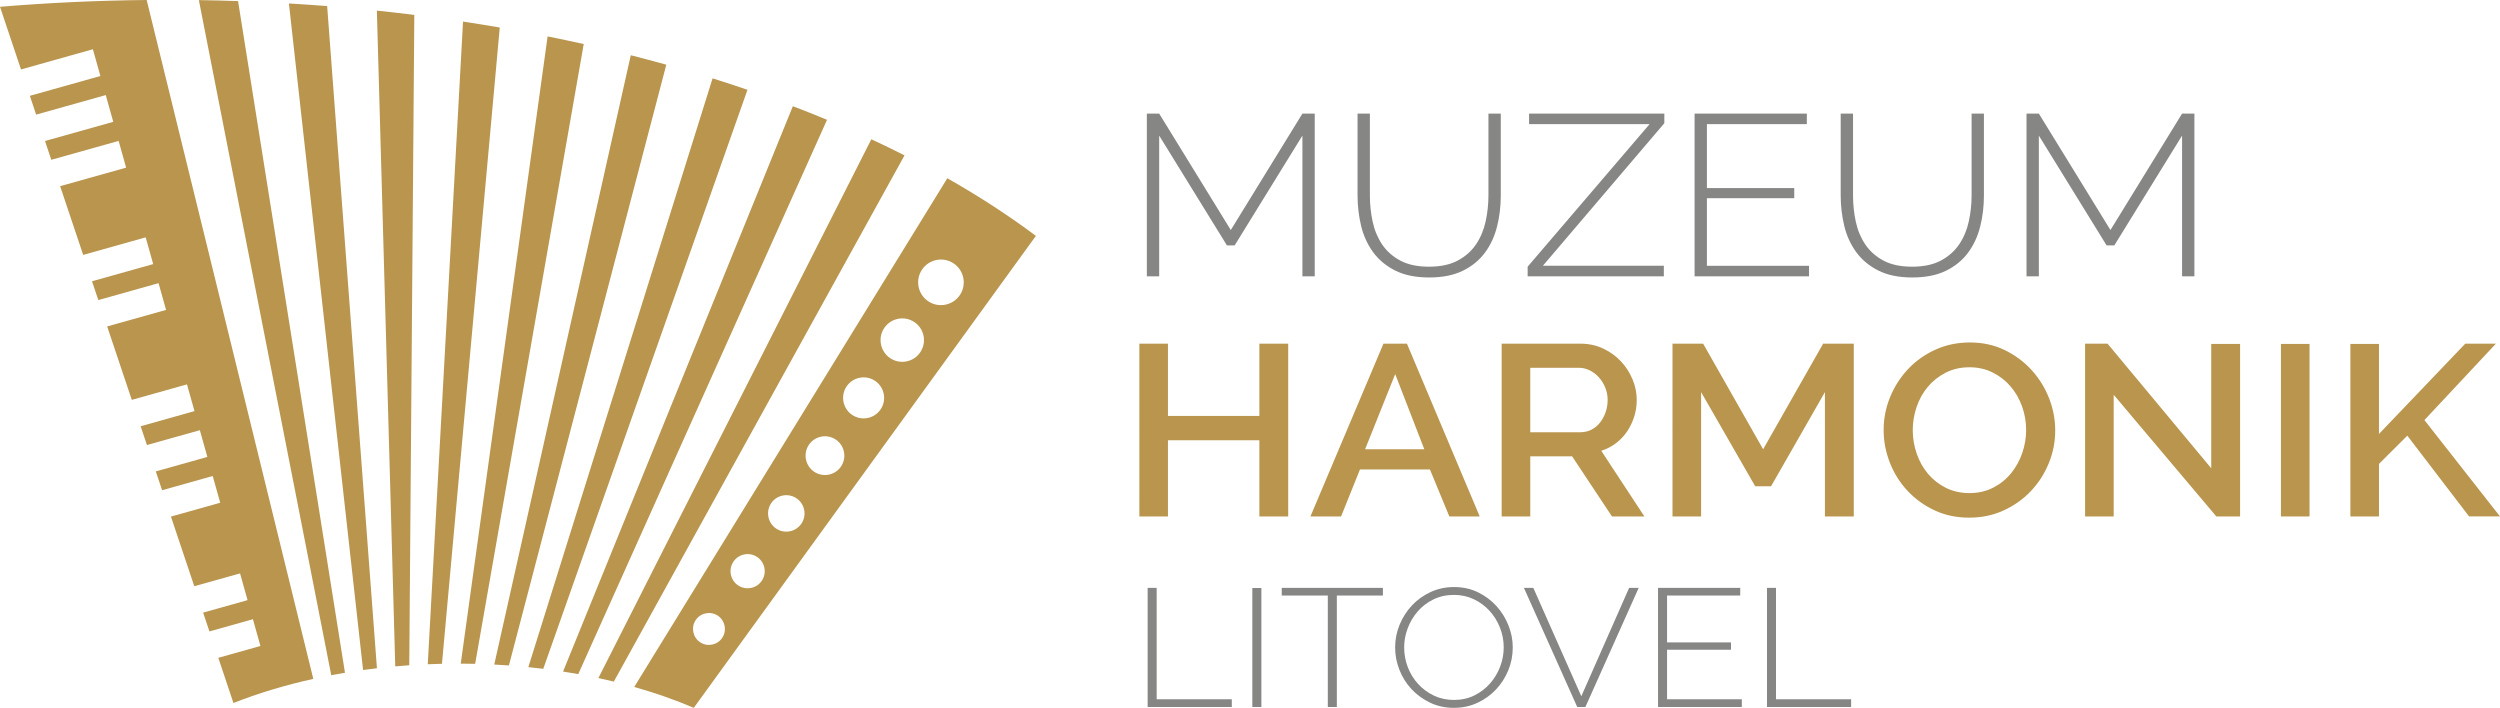 <?xml version="1.0" encoding="utf-8"?>
<!-- Generator: Adobe Illustrator 15.1.0, SVG Export Plug-In . SVG Version: 6.00 Build 0)  -->
<!DOCTYPE svg PUBLIC "-//W3C//DTD SVG 1.1//EN" "http://www.w3.org/Graphics/SVG/1.1/DTD/svg11.dtd">
<svg version="1.1" id="Vrstva_1" xmlns="http://www.w3.org/2000/svg" xmlns:xlink="http://www.w3.org/1999/xlink" x="0px" y="0px"
	 width="310.854px" height="88.014px" viewBox="0 0 310.854 88.014" enable-background="new 0 0 310.854 88.014"
	 xml:space="preserve">
<g>
	<path fill="#B9954D" d="M292.25,64.215V42.763h3.556v11.195l10.73-11.225h3.81l-8.889,9.5l9.396,11.981h-3.841L299.33,54.17
		l-3.523,3.51v6.535H292.25z M283.615,64.215V42.763h3.556v21.452H283.615z M262.82,49.087v15.128h-3.556V42.733h2.794l12.89,15.492
		V42.763h3.588v21.452h-2.953L262.82,49.087z M237.834,53.474c0,1.009,0.164,1.987,0.492,2.935c0.328,0.949,0.799,1.785,1.413,2.512
		c0.613,0.727,1.354,1.307,2.222,1.74s1.842,0.65,2.921,0.65c1.101,0,2.09-0.227,2.969-0.682c0.878-0.453,1.619-1.053,2.222-1.799
		c0.604-0.747,1.063-1.584,1.382-2.512c0.317-0.928,0.476-1.876,0.476-2.845c0-1.028-0.169-2.012-0.508-2.95
		c-0.339-0.938-0.814-1.765-1.429-2.48c-0.614-0.717-1.354-1.291-2.223-1.725c-0.867-0.434-1.831-0.65-2.889-0.65
		c-1.101,0-2.09,0.227-2.969,0.681c-0.878,0.454-1.618,1.044-2.222,1.77c-0.604,0.727-1.063,1.559-1.381,2.497
		C237.993,51.553,237.834,52.506,237.834,53.474z M244.851,64.366c-1.588,0-3.032-0.308-4.334-0.923s-2.424-1.432-3.365-2.451
		c-0.942-1.018-1.667-2.184-2.175-3.494s-0.762-2.652-0.762-4.024c0-1.432,0.27-2.804,0.81-4.114c0.54-1.312,1.286-2.471,2.238-3.48
		c0.952-1.008,2.084-1.81,3.396-2.405s2.741-0.893,4.286-0.893c1.588,0,3.032,0.318,4.334,0.953
		c1.301,0.635,2.418,1.467,3.349,2.497c0.932,1.028,1.651,2.193,2.159,3.494s0.762,2.627,0.762,3.979c0,1.433-0.27,2.805-0.81,4.115
		c-0.539,1.311-1.285,2.466-2.238,3.465c-0.952,0.998-2.079,1.795-3.381,2.39S246.396,64.366,244.851,64.366z M226.914,64.215
		V48.754l-6.699,11.709h-1.969l-6.729-11.709v15.461h-3.557V42.733h3.811l7.46,13.131l7.461-13.131h3.81v21.482H226.914z
		 M190.276,53.746h6.223c0.508,0,0.969-0.105,1.381-0.317c0.413-0.212,0.768-0.505,1.064-0.878c0.296-0.373,0.528-0.801,0.698-1.285
		c0.169-0.484,0.254-0.999,0.254-1.544c0-0.544-0.101-1.059-0.302-1.542c-0.201-0.484-0.466-0.908-0.794-1.271
		s-0.709-0.65-1.143-0.862s-0.884-0.317-1.35-0.317h-6.032V53.746z M186.72,64.215V42.733h9.811c1.016,0,1.952,0.202,2.81,0.605
		c0.856,0.403,1.593,0.933,2.206,1.589c0.614,0.655,1.096,1.401,1.444,2.239c0.35,0.836,0.524,1.689,0.524,2.556
		c0,0.727-0.105,1.423-0.317,2.088c-0.212,0.666-0.509,1.281-0.89,1.846c-0.38,0.565-0.846,1.054-1.396,1.468
		c-0.55,0.413-1.153,0.721-1.81,0.923l5.365,8.169h-4.031l-4.953-7.473h-5.207v7.473H186.72z M173.482,46.515l-3.746,9.35h7.365
		L173.482,46.515z M162.942,64.215l9.079-21.482h2.921l9.048,21.482h-3.777l-2.413-5.84H169.1l-2.349,5.84H162.942z M160.179,42.733
		v21.482h-3.587v-9.471h-11.366v9.471h-3.556V42.733h3.556v8.986h11.366v-8.986H160.179z"/>
	<path fill="#868685" d="M271.323,34.358V16.861l-8.423,13.65h-0.963l-8.423-13.65v17.497h-1.534V14.125h1.534l8.904,14.477
		l8.904-14.477h1.534v20.233H271.323z M237.75,33.161c1.444,0,2.643-0.257,3.596-0.77c0.952-0.513,1.709-1.188,2.271-2.023
		c0.562-0.835,0.958-1.786,1.188-2.85s0.346-2.137,0.346-3.22V14.125h1.534v10.174c0,1.349-0.155,2.64-0.466,3.875
		c-0.312,1.234-0.817,2.322-1.52,3.263c-0.701,0.94-1.619,1.686-2.752,2.237c-1.134,0.551-2.522,0.827-4.167,0.827
		c-1.685,0-3.099-0.29-4.241-0.87c-1.144-0.579-2.061-1.349-2.753-2.308c-0.691-0.959-1.183-2.047-1.474-3.263
		s-0.437-2.47-0.437-3.761V14.125h1.534v10.174c0,1.121,0.115,2.213,0.346,3.277c0.231,1.064,0.627,2.009,1.188,2.835
		c0.562,0.826,1.313,1.491,2.256,1.995C235.144,32.909,236.327,33.161,237.75,33.161z M224.936,33.047v1.311h-14.229V14.125h13.958
		v1.311h-12.424v7.951h10.86v1.254h-10.86v8.406H224.936z M189.95,33.161l15.162-17.726H190.13v-1.311h16.816v1.197l-15.102,17.725
		h15.041v1.311H189.95V33.161z M177.677,33.161c1.443,0,2.642-0.257,3.594-0.77c0.953-0.513,1.71-1.188,2.271-2.023
		c0.562-0.835,0.958-1.786,1.188-2.85s0.346-2.137,0.346-3.22V14.125h1.534v10.174c0,1.349-0.155,2.64-0.466,3.875
		c-0.312,1.234-0.817,2.322-1.52,3.263c-0.701,0.94-1.619,1.686-2.752,2.237c-1.134,0.551-2.522,0.827-4.167,0.827
		c-1.685,0-3.099-0.29-4.241-0.87c-1.144-0.579-2.061-1.349-2.753-2.308c-0.691-0.959-1.183-2.047-1.474-3.263
		s-0.437-2.47-0.437-3.761V14.125h1.534v10.174c0,1.121,0.115,2.213,0.346,3.277s0.627,2.009,1.188,2.835
		c0.562,0.826,1.313,1.491,2.256,1.995C175.07,32.909,176.252,33.161,177.677,33.161z M161.944,34.358V16.861l-8.423,13.65h-0.963
		l-8.423-13.65v17.497h-1.534V14.125h1.534l8.904,14.477l8.904-14.477h1.534v20.233H161.944z"/>
	<path fill="#868685" d="M219.708,87.908V73.094h1.123v13.855h9.34v0.959H219.708z M216.581,86.949v0.959h-10.419V73.094h10.221
		v0.959h-9.098v5.822h7.952v0.918h-7.952v6.156H216.581z M190.654,73.094l5.97,13.479l5.947-13.479h1.189l-6.63,14.814h-1.014
		l-6.63-14.814H190.654z M174.596,80.501c0,0.849,0.15,1.666,0.451,2.452c0.302,0.786,0.727,1.481,1.277,2.086
		c0.552,0.605,1.204,1.089,1.961,1.451c0.756,0.361,1.59,0.542,2.5,0.542c0.939,0,1.788-0.188,2.544-0.563
		c0.757-0.375,1.406-0.873,1.95-1.492c0.543-0.618,0.961-1.318,1.255-2.097s0.44-1.571,0.44-2.379c0-0.849-0.154-1.665-0.463-2.452
		c-0.308-0.785-0.737-1.48-1.288-2.086s-1.204-1.089-1.961-1.451c-0.756-0.361-1.582-0.541-2.478-0.541
		c-0.939,0-1.792,0.188-2.556,0.563s-1.413,0.873-1.949,1.492s-0.951,1.318-1.244,2.098
		C174.743,78.901,174.596,79.694,174.596,80.501z M180.786,88.014c-1.087,0-2.078-0.217-2.974-0.647s-1.667-0.995-2.313-1.69
		c-0.646-0.695-1.146-1.495-1.498-2.399s-0.529-1.829-0.529-2.775c0-0.987,0.188-1.934,0.563-2.838
		c0.374-0.903,0.889-1.704,1.541-2.399c0.653-0.695,1.429-1.248,2.324-1.659c0.896-0.41,1.865-0.615,2.908-0.615
		c1.086,0,2.077,0.22,2.973,0.657c0.896,0.438,1.663,1.012,2.303,1.722c0.639,0.709,1.134,1.513,1.487,2.41
		c0.352,0.897,0.527,1.805,0.527,2.723c0,1.002-0.187,1.954-0.562,2.858c-0.374,0.904-0.889,1.701-1.542,2.39
		s-1.424,1.238-2.313,1.648C182.793,87.809,181.829,88.014,180.786,88.014z M171.953,74.053h-5.727v13.855h-1.124V74.053h-5.728
		v-0.959h12.578V74.053z M155.718,87.908V73.114h1.124v14.794H155.718z M142.7,87.908V73.094h1.123v13.855h9.34v0.959H142.7z"/>
	<path fill-rule="evenodd" clip-rule="evenodd" fill="#B9954D" d="M0,0.844C5.955,0.35,12.043,0.064,18.237,0l20.719,84.414
		c-3.55,0.785-6.88,1.796-9.929,2.998l-1.884-5.619l5.24-1.471l-0.934-3.326l-5.406,1.518l-0.784-2.339l5.524-1.552l-0.934-3.325
		l-5.69,1.598l-2.904-8.661l6.128-1.721l-0.933-3.326l-6.294,1.768l-0.784-2.338l6.412-1.801L24.85,53.49l-6.578,1.848L17.487,53
		l6.696-1.881l-0.934-3.325l-6.862,1.927l-3.061-9.13l7.323-2.056l-0.934-3.326l-7.489,2.103l-0.784-2.338l7.607-2.135l-0.934-3.327
		l-7.772,2.183l-2.866-8.545l8.206-2.303L14.75,17.52L6.379,19.87l-0.784-2.338l8.489-2.383l-0.934-3.327l-8.655,2.43l-0.784-2.338
		l8.773-2.463l-0.934-3.326L2.612,8.635L0,0.844z M108.343,17.317c1.403,0.652,2.778,1.319,4.127,2L76.325,84.749
		c-0.632-0.153-1.273-0.299-1.92-0.438L108.343,17.317z M98.586,13.205c1.438,0.55,2.854,1.113,4.248,1.692L71.902,83.818
		c-0.624-0.112-1.254-0.217-1.89-0.315L98.586,13.205z M88.603,9.743c1.466,0.459,2.91,0.935,4.338,1.422L67.551,83.16
		c-0.614-0.076-1.233-0.145-1.856-0.207L88.603,9.743z M78.433,6.868c1.488,0.378,2.96,0.77,4.416,1.175l-19.57,74.701
		c-0.604-0.043-1.212-0.082-1.823-0.113L78.433,6.868z M68.091,4.528c1.51,0.302,3.007,0.618,4.49,0.948L59.082,82.541
		c-0.594-0.014-1.192-0.021-1.792-0.024L68.091,4.528z M57.574,2.685c1.534,0.231,3.057,0.477,4.567,0.737l-7.187,79.115
		c-0.591,0.014-1.179,0.031-1.764,0.056L57.574,2.685z M46.861,1.32c1.562,0.163,3.113,0.342,4.655,0.534l-0.628,80.865
		c-0.584,0.041-1.164,0.088-1.742,0.139L46.861,1.32z M35.923,0.431c1.593,0.095,3.18,0.2,4.755,0.323l6.191,82.338
		c-0.578,0.066-1.153,0.138-1.723,0.217L35.923,0.431z M24.726,0.014c1.632,0.025,3.256,0.067,4.874,0.122L42.894,83.65
		c-0.573,0.097-1.142,0.199-1.706,0.307L24.726,0.014z M117.791,22.165L78.862,85.416c2.625,0.742,5.103,1.613,7.403,2.598
		l42.539-58.684C125.44,26.813,121.762,24.418,117.791,22.165z M89.258,76.556c-0.909-0.608-2.146-0.362-2.754,0.546
		s-0.363,2.146,0.546,2.754c0.909,0.607,2.146,0.363,2.754-0.546S90.167,77.164,89.258,76.556z M94.145,69.255
		c-0.974-0.651-2.299-0.39-2.951,0.584s-0.389,2.3,0.585,2.951c0.973,0.651,2.299,0.39,2.951-0.585
		C95.381,71.232,95.118,69.906,94.145,69.255z M99.031,61.953c-1.039-0.694-2.453-0.414-3.147,0.624
		c-0.695,1.038-0.415,2.452,0.624,3.147s2.452,0.415,3.147-0.623C100.349,64.063,100.069,62.648,99.031,61.953z M103.917,54.652
		c-1.104-0.738-2.606-0.44-3.344,0.663s-0.441,2.605,0.663,3.344c1.104,0.739,2.606,0.441,3.344-0.662
		C105.318,56.894,105.021,55.391,103.917,54.652z M108.803,47.352c-1.168-0.782-2.759-0.467-3.541,0.701
		c-0.782,1.169-0.467,2.76,0.701,3.541c1.169,0.782,2.76,0.468,3.542-0.701C110.287,49.725,109.972,48.134,108.803,47.352z
		 M113.693,40.045c-1.236-0.827-2.919-0.494-3.748,0.743c-0.827,1.236-0.494,2.919,0.743,3.748c1.236,0.827,2.919,0.494,3.747-0.743
		C115.263,42.556,114.929,40.873,113.693,40.045z M118.576,32.75c-1.298-0.869-3.065-0.519-3.935,0.78
		c-0.869,1.298-0.518,3.066,0.78,3.934c1.298,0.869,3.065,0.519,3.935-0.779C120.224,35.386,119.874,33.618,118.576,32.75z"/>
</g>
</svg>
